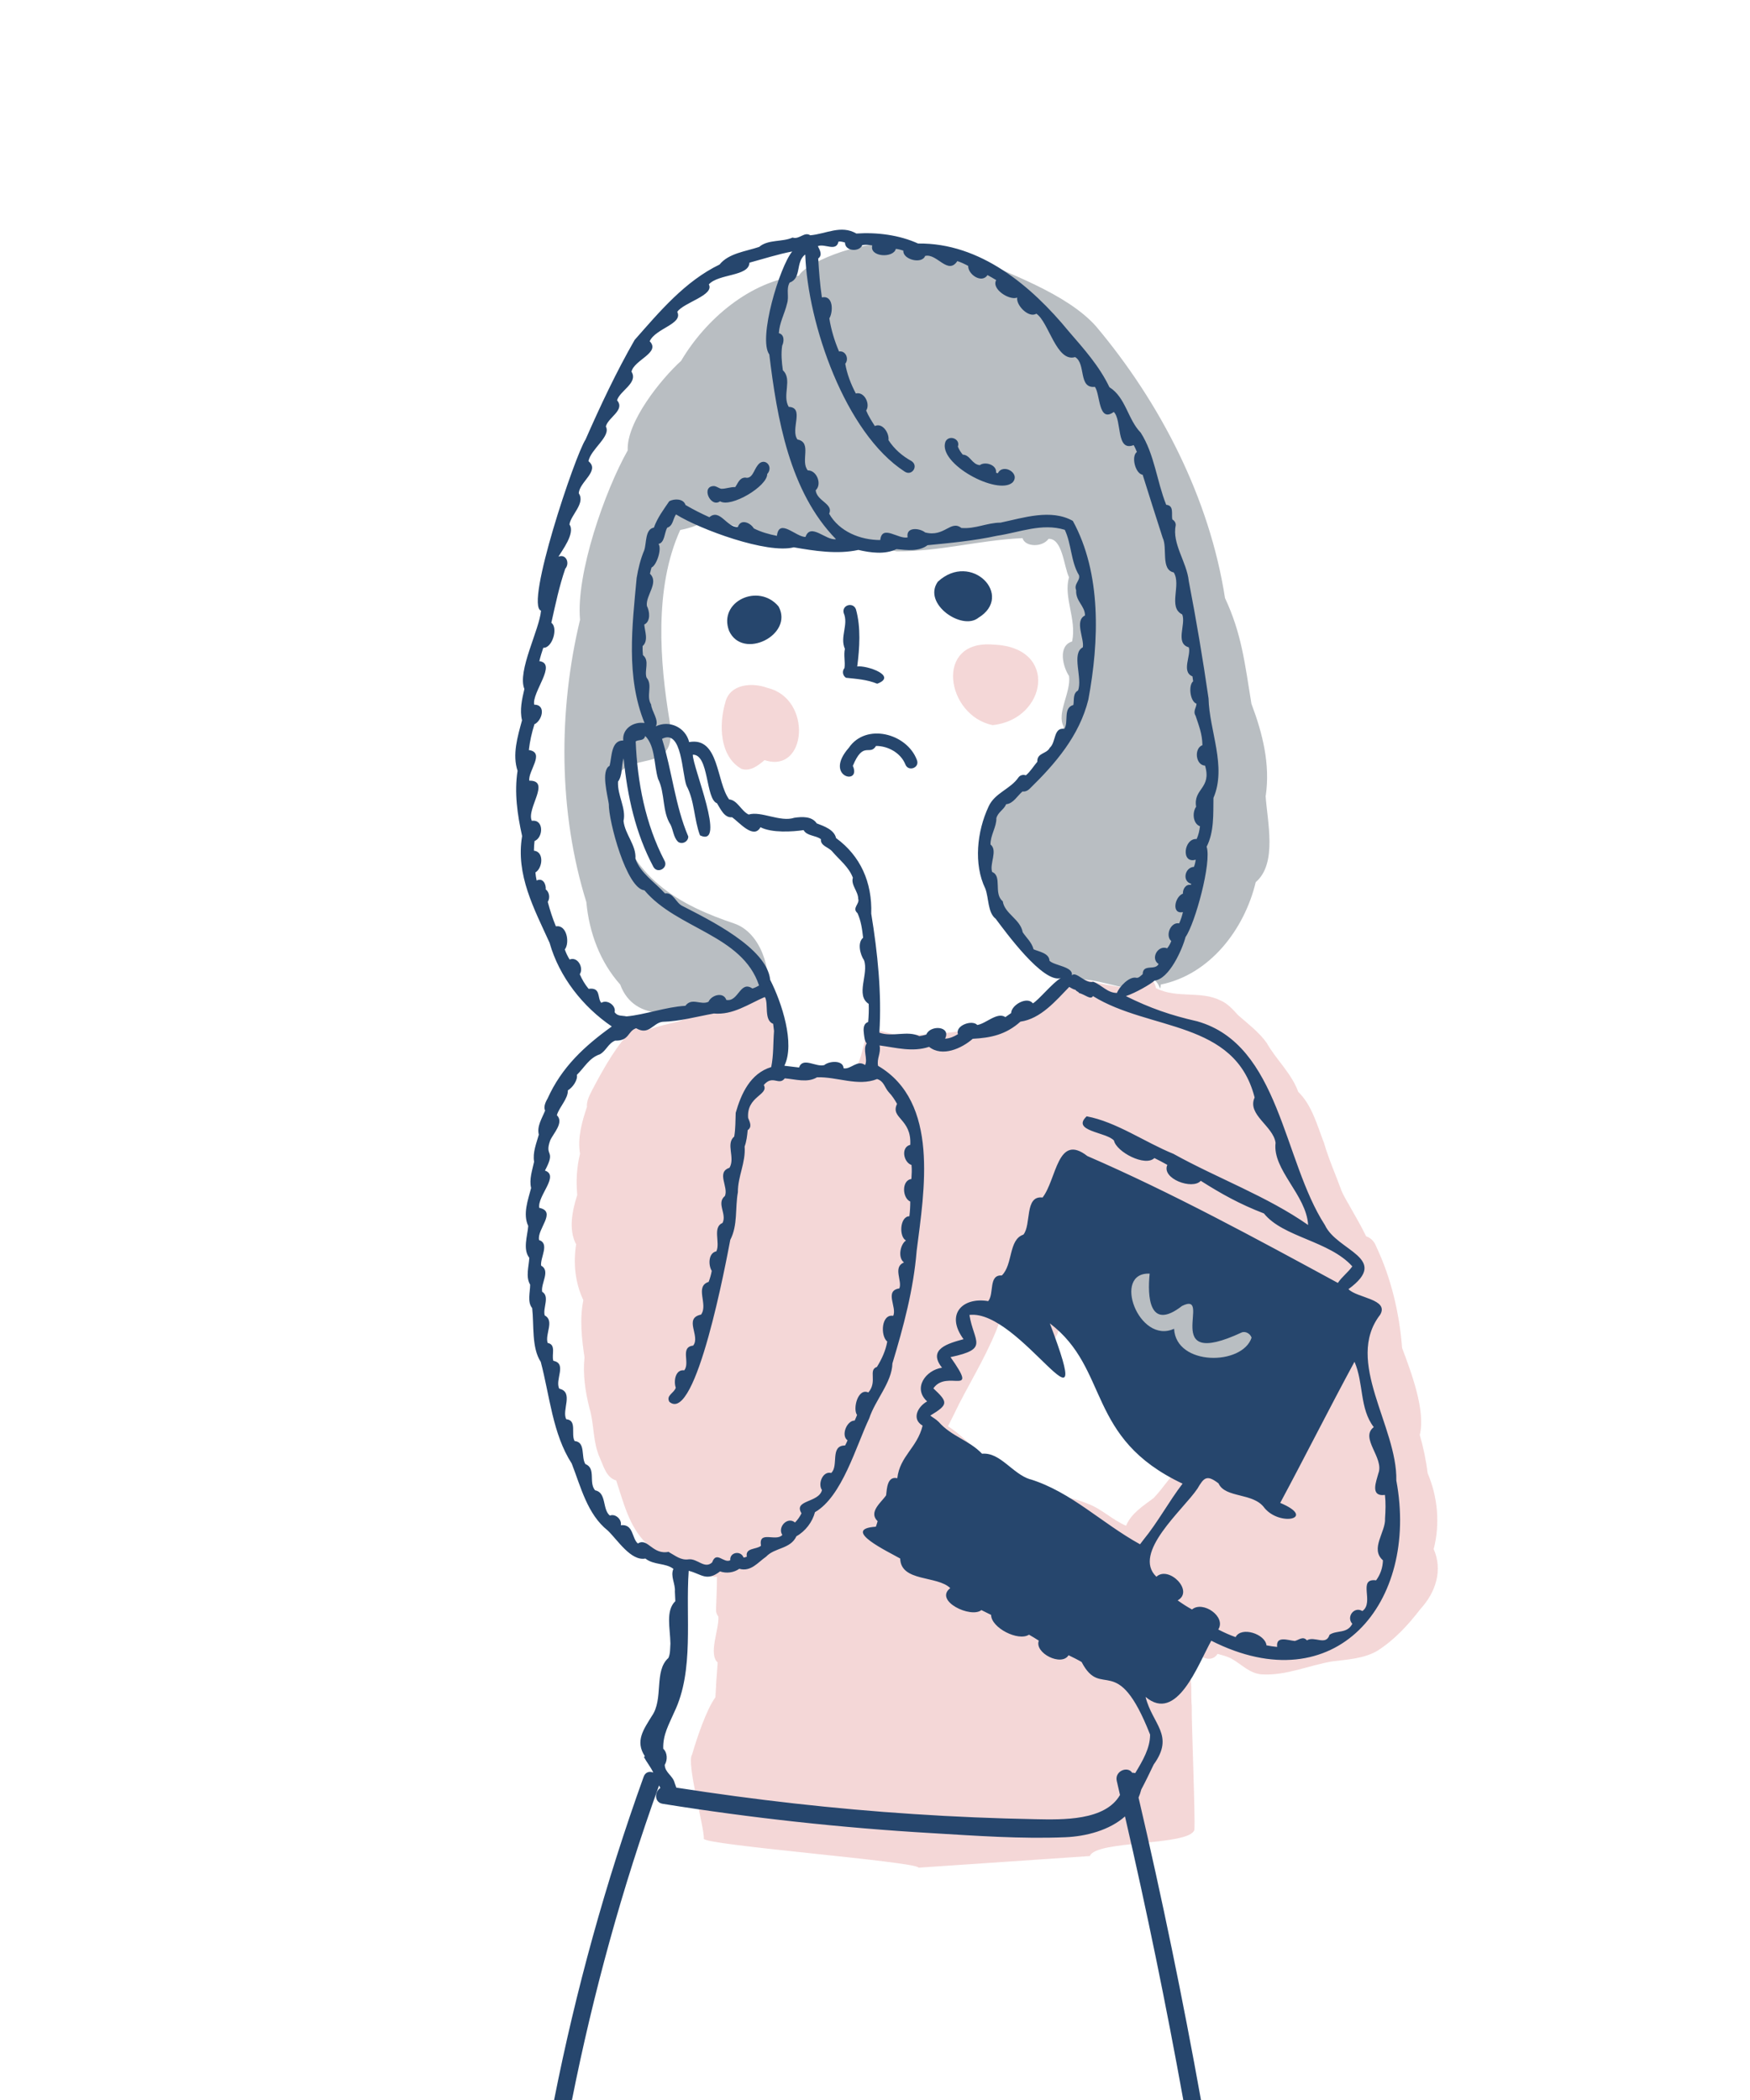 <?xml version="1.0" encoding="UTF-8"?><svg id="_レイヤー_1" xmlns="http://www.w3.org/2000/svg" viewBox="0 0 200 240"><defs><style>.cls-1{fill:#f4d7d7;}.cls-2{fill:#b9bec2;}.cls-3{fill:#26466d;}</style></defs><path class="cls-2" d="m144.64,90.94c.19,2.95,1.37,7.74-1.13,9.88-1.29,5.39-5.23,10.56-10.85,11.7,0,.17-.03.33-.09.46-.59-1.88-2.63-1.43-2.83.15-2.37-.36-6.15-1.8-7.42-.92-6.14-4.89-11.45-8.89-9.76-17.28.42-1.32,2.6-4.76,4.46-4.65.88-1.03,2.22-4.55,3.6-4.4.38-.93.72-1.86.95-2.82-.86-1.54.84-3.91.61-5.79-.72-1.09-1.3-3.46.35-3.96.53-2.58-1.01-5.01-.36-7.34-.59-1.22-.73-4.43-2.33-4.39-.75,1.02-2.71.92-2.98-.08-5.05.24-9.39,1.53-14.38,1.51-2.43-.51-4.83-.27-7.31-.29-5.12-.38-9.76-2.38-14.69-3.56.02.78-1.83,1.23-2.74,1.41-3.01,6.63-2.33,15.15-1.21,21.85,1.29,7.68-7.32,1.48-6.22,9.47,1.17,8.45,7.69,11.66,13.59,13.65,3,1.02,4.36,5.22,3.77,8.46-.72-.05-1.46.26-2.17.38-.11-.18-.2-.39-.25-.61-.68,1.28-2.62,1.12-3.85.9-3.51,1.35-8.88,2.31-10.52-2.15-2.31-2.59-3.55-5.95-3.87-9.43-3.19-10.22-3.23-21.84-.72-32.26-.48-5.23,2.81-14.68,5.45-19.36-.17-3.2,3.77-8.12,6.1-10.23,2.81-4.76,7.89-9.11,13.46-9.73.94-1.75,8.59-4.46,10.57-3.3,2.88-.06,6.04-.18,8.72.97,4.65,2.06,11.32,4.37,14.65,8.09,7.39,8.78,13,19.7,14.76,31.08,1.9,4.06,2.26,7.42,3.02,12.08,1.27,3.36,2.16,6.89,1.64,10.49Z"/><path class="cls-1" d="m84.74,87.87c-2.52-1.43-2.59-5.08-1.85-7.58.51-2.15,3.09-2.32,4.83-1.67,5.18,1.24,4.49,9.87-.34,8.25-.73.62-1.63,1.33-2.64,1Z"/><path class="cls-1" d="m113.44,82.87c-5.33-1.09-6.72-9.8.09-9.2,7.55.27,6.09,8.58-.09,9.2Z"/><path class="cls-1" d="m65.85,142.18c-.35,2.15-.13,4.43.82,6.41-.44,2.14-.19,4.39.13,6.53-.2,1.92.08,3.89.55,5.75.58,1.88.37,3.92,1.21,5.76.42.93.75,2.27,1.86,2.56.83,2.49,1.48,5.29,3.42,7.17,2.76,2.18,3.98,3.14,7.54,3.79,0,0,0,0,0,0,0,0,0,0,0,0,.19.07.38.08.56.05,0,1.26-.07,2.53-.11,3.79,0,.29.1.56.27.77.1,1.43-1.17,4.26-.08,5.24-.05.68-.1,1.37-.15,2.05-.04.64-.08,1.28-.11,1.93-1.05,1.42-2.18,4.85-2.66,6.53-.7.94,1.45,8.5,1.33,9.62-.11.73,24.4,2.62,24.55,3.32l19.58-1.33c.66-1.84,11.37-1.13,11.94-2.99.12-1.44-.35-12.69-.3-14.14-.14-1.33.14-3.01-.45-4.31,0-.11-.01-.22-.02-.32-.04-.76-.08-1.53-.14-2.29.94.46,1.86,1.82,2.97,1.44.26-.1.46-.28.59-.5.51.14,1.02.28,1.5.5,1.18.63,2.17,1.79,3.61,1.85,2.74.15,5.3-1.03,7.96-1.48,1.76-.23,3.6-.3,5.18-1.21,1.94-1.23,3.55-2.97,4.94-4.79,1.72-1.87,2.58-4.41,1.51-6.84.74-2.87.47-5.94-.69-8.67-.18-1.48-.49-2.95-.9-4.38.7-2.76-1.02-7.27-2.02-9.94-.31-3.97-1.24-7.97-2.96-11.59-.21-.6-.66-1.01-1.15-1.17-1.01-2.08-2.47-4.34-2.8-5.17-.67-1.84-1.46-3.6-2.01-5.48-.78-2.01-1.37-4.32-2.95-5.86-.79-2.15-2.51-3.65-3.61-5.6-.89-1.23-2.1-2.15-3.24-3.14-.61-.66-1.2-1.35-2.05-1.71-2.25-1.12-4.94-.21-7.23-1.34-.04-.02-.09-.04-.13-.07-.4-2.01-2.63-1.16-2.7.22-1.36-.4-3.03-.56-3.79-.77-2.17-.62-3.04-.57-3.63-.15-1.18.85-1.24,3.2-8.29,4.77-3.58,1.05-7.3,1.32-11.04,1.28-.66-.05-1.28-.25-1.91-.42-.32-.02-.58.04-.78.14h0c-.46,0-.91.25-1.08.85-.38,1.19-.52,2.57-1.36,3.56-2.65.02-5.38.15-7.94-.62-.58-1.53-.27-7.4-2.23-7.78-.14-.03-.29-.03-.46,0-.57.12-1.14.24-1.71.38-2.58.6-5.16,1.36-7.6,2.35-1.18.28-2.37.55-3.52.95-.32-.43-.87-.64-1.55-.29-2.05,2-3.5,4.65-4.84,7.18-.29.58-.67,1.27-.6,1.93-.57,1.69-1.1,3.57-.79,5.36-.39,1.54-.46,3.14-.32,4.71-.56,1.74-1.02,3.93-.14,5.62Zm43.7,18.38c1.66-3.22,3.59-6.34,4.79-9.78.17-.28.34-.56.5-.84.49.29,1.04.52,1.48.87,1.29.68,2.66,3.32,4.25,2.12.71-.93.43-2.28,1.02-3.31,2.16,2.78,3.76,5.9,5.77,8.77,2.55,3.05,5.2,5.94,7.9,8.94-1.36,1.1-2.21,2.61-3.4,3.86-1.19.91-2.56,1.73-3.17,3.18-1.57-.67-2.81-1.95-4.43-2.54-1.99-.8-4.18-1.01-6.07-2.06-2.04-1.23-4.03-2.53-6.09-3.73-1.28-.92-2.38-2.18-3.76-3.04.41-.81.82-1.62,1.21-2.43Z"/><path class="cls-3" d="m59.15,88.09c-.39,2.49-.02,5.02.52,7.46-.75,4.43,1.38,8.32,3.14,12.2,1.1,3.9,3.81,7.32,7.11,9.56-3.13,2.25-5.74,4.66-7.35,8.26-.25.41-.47.98-.27,1.35-.34.86-.97,1.8-.72,2.75-.28,1-.72,2.05-.54,3.1-.21.96-.58,2.03-.34,3-.36,1.37-.97,2.99-.33,4.34-.09,1.14-.64,2.67.12,3.64-.05.99-.44,2.18.1,3.07,0,.85-.35,1.97.23,2.68.22,1.93-.08,4.54.98,6.14,1.03,3.88,1.35,8.23,3.54,11.62,1.04,2.67,1.78,5.8,4.12,7.66,1.11,1.06,2.64,3.52,4.3,3.2.97.77,2.3.48,3.2,1.18-.37.84.24,1.7.17,2.59.02.37.04.73.05,1.1-1.13,1.09-.59,3.08-.56,4.84-.04.54,0,1.15-.23,1.65-1.69,1.5-.51,4.7-1.91,6.66-.91,1.49-1.93,2.84-.78,4.58-.04.02-.08.05-.11.08.32.6.78,1.15,1.07,1.78-.42-.17-.9-.08-1.1.48-4.34,12.05-7.76,24.41-10.24,36.97h2.04c2.43-12.22,5.74-24.26,9.96-35.98.05.1.1.19.15.29-.67.43-.72,1.65.27,1.81,10.18,1.63,20.45,2.75,30.74,3.35,5.05.3,10.22.68,15.28.47,2.37-.1,5.04-.8,6.81-2.38,2.49,10.76,4.71,21.58,6.67,32.44h2.02c-2.08-11.59-4.46-23.12-7.14-34.59.12-.29.23-.6.31-.92.5-.94.96-1.9,1.42-2.86,2.43-3.36-.15-4.58-.93-7.73,3.56,3.02,5.95-3.59,7.51-6.42,14.21,7.19,23.76-4.34,21.15-18.31.13-6.16-5.97-13.62-1.85-18.94,1.06-1.8-2.66-1.91-3.62-2.93,4.86-3.56-1.31-4.33-2.69-7.32-4.8-7.39-5.15-20.62-14.6-23.29-3.04-.69-5.39-1.51-8.15-2.88,1.1-.36,2.83-1.36,3.29-1.78,1.65-.17,3.15-3.52,3.53-4.97,1.09-1.54,3.01-8.56,2.41-10.32.87-1.71.75-3.72.78-5.58,1.54-3.59-.48-7.69-.56-11.37-.65-4.5-1.4-8.95-2.26-13.41-.23-2.21-1.94-4.25-1.49-6.41,0-.27-.16-.51-.39-.63-.13-.61.23-1.6-.7-1.68-1.09-2.73-1.33-5.76-2.91-8.24-1.49-1.52-1.7-4.02-3.58-5.2-1.15-2.41-2.91-4.37-4.63-6.36-4.28-5.22-10.13-10.15-17.24-10.06-2.15-.98-4.71-1.3-7.05-1.14-1.75-1.03-3.47.05-5.27.2-.68-.45-1.25.52-2.02.26-1.16.53-2.81.19-3.82,1.07-1.51.51-3.49.72-4.52,2.01-3.95,1.91-6.85,5.37-9.71,8.62-2.09,3.64-3.92,7.53-5.61,11.38-1.2,1.8-6.96,18.96-5.09,19.56-.17,2.16-2.74,6.92-1.9,8.95-.27,1.15-.56,2.41-.27,3.58-.5,1.84-1.14,3.93-.5,5.8Zm17.32,89.25c-1.9.43-2.43-1.66-3.57-.94-.71-.59-.48-2.25-1.95-2.09.14-.65-.62-1.36-1.25-1.1-.89-.72-.35-2.63-1.69-2.89-.77-.9.14-2.51-1.11-3-.52-.8.06-2.52-1.23-2.63-.45-.79.31-2.38-.95-2.49-.56-1,.89-3.11-.8-3.49-.54-1,.92-2.88-.68-3.19-.23-.68.36-1.85-.65-2.04-.33-1,.81-2.54-.34-3.15-.23-.86.61-2.17-.29-2.7-.17-.97.98-2.39-.12-2.99-.11-.92,1-2.51-.23-2.92-.28-1.22,2.07-3.26.02-3.68-.23-1.38,2.35-3.68.65-4.26,1.31-2.45-.1-1.51.6-3.45.33-.77,1.62-2.04.76-2.88.3-.98,1.28-1.85,1.26-2.84.57-.34,1.14-1.18,1.03-1.77.9-.88,1.39-1.93,2.65-2.36.72-.42.93-1.24,1.72-1.55,1.65.04,1.41-1.08,2.4-1.42,1.46.86,1.91-.58,3-.73,1.96-.05,3.95-.6,5.88-.95,2.2.19,3.91-1.06,5.83-1.89.46.74-.15,2.64.95,3.07.04.27.07.54.1.82-.11,1.4-.04,2.72-.32,4.12-2.4.73-3.44,3.06-4.06,5.23-.04.91-.01,1.8-.17,2.71-1,.84.14,2.42-.54,3.57-1.54.51-.09,2.18-.52,3.22-1.01.83.24,2.04-.27,3.08-1.19.5-.24,2.25-.71,3.25-.93.18-.93,1.58-.53,2.23-.07.43-.2.85-.35,1.26-1.64.53-.02,2.58-.87,3.74-2.03.42-.04,2.46-.9,3.54-1.54.19-.32,1.95-1.02,2.83-1.02-.14-1.23,1.24-.97,1.98-.17.62-1.15.88-.73,1.62,3.04,2.6,6.52-16.22,6.96-18.51.88-1.69.54-3.65.87-5.45-.02-1.79.91-3.38.77-5.22.22-.6.29-1.24.35-1.87.54-.38.24-.92.05-1.4-.19-2.5,2.4-2.6,1.79-3.76,1.03-1.22,1.71.13,2.4-.76,1.19.09,2.59.55,3.68-.12,2.25-.09,4.69,1.08,6.87.2.8.24.87,1.01,1.34,1.51.38.4.68.86.94,1.33-.81,1.66,1.68,1.67,1.51,4.68-1.1.26-.78,2,.14,2.3.06.53.02,1.07-.01,1.6-1.15.16-1.04,2.19-.13,2.58,0,.56-.03,1.12-.1,1.68-1.1.02-1.21,2.34-.39,2.77-.65.43-.96,1.96-.23,2.51-1.31.54-.16,2.13-.53,2.97-1.75.26-.24,2.15-.7,3.13-1.37-.24-1.48,2.3-.68,2.94-.18,1.04-.63,2.01-1.18,2.9-1.04.34.1,1.66-.98,2.92-1.21-.55-1.8,1.89-1.29,2.57-.09.22-.17.43-.27.64-.9-.02-1.6,1.71-.82,2.26-.08.2-.17.4-.28.59-1.77-.01-.69,2.35-1.59,3.14-.97-.25-1.55,1.26-1.05,1.95-.35,1.47-3.3,1.11-2.34,2.66-.19.39-.44.74-.74,1.05-.86-.73-2.04.54-1.45,1.42-.71.83-2.75-.58-2.44,1.24-.54.45-1.81.2-1.62,1.25-.12.05-.24.08-.37.1-.31-.85-1.61-.62-1.52.3-.75.4-1.59-1.12-2.07.25-.87.8-1.67-.46-2.68-.35-.92.13-1.52-.42-2.29-.84Zm-5.85-87.99c.55-.74.37-1.82.65-2.68.43,4.3,1.35,8.56,3.41,12.41.47.83,1.73.1,1.26-.72-2.18-4.18-3.1-8.96-3.29-13.63.36-.24.92,0,1.09-.62,1.18,1.2.98,3.34,1.47,4.91.82,1.63.44,3.73,1.43,5.24.3.63.34,1.43.83,1.93.47.38,1.2,0,1.19-.59-1.51-3.53-1.85-7.48-3-11.16,2.31-1.19,2.27,4.02,2.8,5.36.93,1.73.85,3.85,1.54,5.67,3.09,1.45-.87-7.86-.82-9.22,1.87-.04,1.44,5.06,2.76,5.55.4.63.84,1.7,1.73,1.6.81.57,2.46,2.57,3.24,1.14,1.31.67,3.66.52,4.93.33.38.69,1.39.58,1.98,1.04-.08.77.9.91,1.3,1.41.85.99,1.88,1.75,2.35,2.99-.25.83.61,1.55.61,2.41.21.58-.76,1.05-.08,1.64.4.88.54,1.86.64,2.81-.68.57-.34,1.91.1,2.56.58,1.54-1.01,4,.54,5,.03.69,0,1.38-.06,2.07-.61.2-.55.9-.48,1.41.05.36.07.75.31,1.04-.49.69.16,1.77-.18,2.47-.9-.65-1.63.53-2.46.37-.04-.98-1.67-.83-2.2-.37-.93.29-2.46-.97-2.89.28-.56-.06-1.12-.14-1.68-.2,1.25-2.52-.3-7.24-1.62-9.82-.36-3.66-7.03-6.89-10.01-8.43-.77-.34-1.05-1.6-2.01-1.44-1.15-1.29-2.83-2.32-3.38-3.98.11-1.53-1.19-2.76-1.36-4.3.32-1.47-.7-2.88-.63-4.47Zm3.03-17.98c.73-.38.6-1.5.28-2.12-.17-1.2,1.42-2.65.35-3.68.05-.24.11-.47.18-.71.59-.26,1.2-2.14.8-2.7.71-.13.67-1.29.99-1.85.69-.21.66-1.06,1.01-1.52,2.75,1.72,10.42,4.54,13.46,3.76,2.39.42,4.99.82,7.38.3,1.4.32,3.01.55,4.35-.09,1.15.11,2.59.3,3.55-.45,2.65-.26,5.34-.51,7.95-1.08,2.59-.39,5.12-1.48,7.74-.68.77,1.63.7,3.68,1.62,5.18.19.62-.62.99-.32,1.72-.08,1.27,1.01,1.78,1.01,2.89-1.23.59-.06,2.68-.25,3.64-1.35.7.01,3.56-.55,4.94-.6.31-.43,1.1-.53,1.65-1.2.32-.52,1.94-1.03,2.73-1.26-.2-.94,1.54-1.66,2.15-.36.74-1.48.56-1.43,1.61-.44.51-.79,1.12-1.31,1.55-.28-.11-.63-.04-.83.22-.93,1.37-2.72,1.77-3.43,3.35-1.33,2.83-1.73,6.59-.37,9.38.41,1.1.26,2.73,1.18,3.44,1.16,1.54,5.39,7.37,7.44,6.79-.87.45-2.56,2.54-3.19,2.88-.65-.85-2.47.19-2.48,1.11-.22.16-.44.31-.66.46-.93-.63-2.23.76-3.21.9-.6-.64-2.55.07-2.21,1.05-.44.28-.94.49-1.47.52.72-1.47-1.71-1.6-2.15-.47-.26.08-.52.14-.79.18-1.36-.68-3.07.14-4.57-.4.28-4.51-.2-9.14-.93-13.6.12-3.59-1.24-6.61-4.02-8.64-.22-.97-1.38-1.36-2.21-1.68-.55-.83-1.68-.77-2.56-.64-1.61.53-3.79-.8-5.22-.37-.85-.4-1.28-1.65-2.23-1.73-1.48-1.98-1.12-7.17-4.57-6.55-.41-1.68-2.26-2.55-3.81-1.8.39-.71-.49-1.75-.54-2.5h0c-.61-1,.23-2.2-.52-3.07-.28-.82.39-1.92-.41-2.57-.04-.34-.05-.68-.04-1.03.72-.64.22-1.77.19-2.5Zm44.09,97.7c-2.04-.63-3.43-3.13-5.51-2.93-1.45-1.54-3.51-1.97-4.98-3.67,0,0,0,0,0,.01-.27-.28-.63-.46-.93-.7,2.08-1.26,2.05-1.52.35-3.11,1.55-2.25,5.3,1.16,1.96-3.57,4.47-.95,2.67-1.7,2.16-4.82,5.78-.71,14.81,15.78,9.19.96,6.88,5.24,4.11,13.11,15.17,18.32-1.59,2.08-2.82,4.4-4.48,6.43-.13.17-.26.34-.38.5-4.44-2.45-7.86-5.98-12.57-7.44,0,0,.01,0,.02,0Zm37.06-13.44c1.07,2.48.56,5.32,2.2,7.47-1.62,1.25,1.21,3.5.53,5.28-.22.87-1.01,2.69.75,2.47.1.89.07,1.79.01,2.68.1,1.54-1.75,3.47-.24,4.79-.02.83-.29,1.62-.78,2.29-2.18-.27-.16,2.52-1.57,3.51-.94-.57-1.87.67-1.15,1.46-.6,1.16-1.77.69-2.6,1.25-.41,1.31-1.73.1-2.59.64-.44-.53-.93-.04-1.38.07-.75-.06-2.18-.65-2.02.68-.41-.04-.81-.1-1.22-.18-.14-1.3-2.88-2.2-3.53-.94-.68-.24-1.34-.54-1.98-.87.94-1.47-1.77-3.33-3-2.29-.57-.31-1.11-.66-1.64-1.04,1.92-1.07-1.03-4.01-2.43-2.7-2.84-2.71,3.09-7.68,4.69-10.07.73-1.24,1.05-1.65,2.41-.6.77,1.72,4,1.02,5.26,2.82,1.81,2.16,5.99,1.17,1.79-.59,2.86-5.33,5.59-10.77,8.49-16.13Zm-11.42-30.19c-.88,1.96,2.14,3.24,2.4,5.17-.38,3.09,3.52,5.94,3.72,9.39-4.7-3.29-10.37-5.34-15.39-8.13-3.28-1.33-6.53-3.66-9.92-4.29-1.81,1.71,2.28,1.79,3.12,2.77.28,1.3,3.57,3.03,4.62,2,.5.24,1,.51,1.48.78-.71,1.57,2.87,2.89,3.82,1.82,2.35,1.49,4.46,2.67,7.22,3.73,2.19,2.73,7.47,3.12,10.1,6.05-.49.69-1.19,1.19-1.65,1.89-9.4-5.1-18.94-10.3-28.63-14.5-3.44-2.68-3.5,2.65-5.12,4.74-2.08-.26-1.26,3.09-2.19,4.24-1.72.57-1.18,3.43-2.47,4.67-1.54-.11-.85,2.08-1.55,2.93-2.9-.49-4.94,1.47-2.82,4.35-1.7.47-4.17,1.11-2.46,3.26-1.87.27-3.37,2.35-1.7,3.85-1.05.57-1.83,2-.52,2.77-.61,2.53-2.61,3.48-2.89,6.01-1.15-.27-1.19,1.18-1.28,1.95-.51.78-2.07,1.91-.97,2.96-.05.21-.13.42-.2.63-4.12.27,1.51,2.9,2.78,3.64.07,2.69,4.24,1.92,5.72,3.38-1.89,1.46,2.37,3.48,3.56,2.51.37.18.74.37,1.11.55,0,1.47,3.11,3.06,4.33,2.26.38.22.75.44,1.12.68-.52,1.43,2.6,2.98,3.4,1.67.5.24,1.01.49,1.49.77,2.3,4.42,4.03-1.38,7.83,8.3,0,1.56-.85,2.99-1.7,4.4-.12-.03-.23-.04-.35-.04-.52-.8-2.02-.19-1.76.93.13.54.25,1.07.37,1.61-1.7,2.96-6.58,2.83-9.64,2.77-4.66-.09-9.32-.28-13.97-.59-9.07-.59-18.11-1.62-27.1-3.02-.06-.17-.11-.34-.18-.51-.21-.88-1.11-1.18-1.14-2.09.33-.54.32-1.39-.17-1.84-.06-1.61.66-2.8,1.26-4.19,2.3-4.77,1.27-10.87,1.65-16.15,1.47.37,2.02,1.27,3.58.07.72.25,1.57.15,2.2-.3,1.33.38,2.14-.75,3.06-1.38,1-1.07,2.78-.85,3.47-2.34,1.02-.57,1.82-1.61,2.12-2.75,3.11-1.8,4.68-7.52,6.2-10.72.67-2.08,2.6-4.12,2.65-6.28,1.28-4.25,2.41-8.45,2.77-12.86.87-6.88,2.64-17.01-4.41-21.15-.17-.86.36-1.45.17-2.33,1.89.25,3.76.79,5.66.16,1.5,1.19,3.72.19,4.99-.92,2.07-.11,3.79-.47,5.45-1.96,2.31-.32,4.04-2.38,5.58-3.97.26.16.51.3.74.34-.07.1.43.26.36.35.73.19,1.35.83,1.61.36,6.45,4,16.21,2.73,18.47,11.57ZM92.03,29.11c.28,7.86,4.54,20.36,11.35,24.78.82.57,1.64-.63.8-1.19-1.07-.59-1.97-1.37-2.64-2.4.11-.78-.67-2.03-1.56-1.61-.36-.57-.73-1.14-.99-1.77.5-.74-.21-2.21-1.18-1.95-.56-1.06-1.01-2.22-1.21-3.4.46-.55.05-1.53-.71-1.4-.52-1.21-.9-2.48-1.11-3.78.46-.77.46-2.69-.85-2.4-.22-1.47-.33-2.96-.42-4.45.53-.4.18-.95-.04-1.41.78-.33,2.1.69,2.36-.52.24-.04.5.04.74.11-.01,1,1.63,1.12,1.98.29.38-.06.77-.03,1.14.04-.36,1.34,2.43,1.48,2.69.39.29.03.58.11.86.2-.09,1.02,2.12,1.59,2.49.61,1.35-.33,2.59,2.23,3.68.59.43.14.84.33,1.24.55-.03.97,1.54,2.05,2.21,1.05.33.18.66.37.99.57-.58,1.03,1.54,2.36,2.4,2-.14.88,1.32,2.38,2.19,1.84,1.42.94,2.29,5.59,4.43,4.96,1.27.74.33,3.61,2.26,3.4.62.83.38,4.16,2.16,2.87.96.94.22,4.58,2.27,3.79.15.25.26.52.37.78-.68.5-.18,2.49.66,2.61.75,2.41,1.51,4.78,2.29,7.21.57,1.15-.25,3.64,1.26,3.95.9,1.43-.7,3.98.97,4.8.46,1.12-.85,3.3.75,3.76.3.88-.89,2.79.42,3.32.03.19.06.37.08.56-.57.46-.35,2.32.38,2.56,0,.43-.43.86-.1,1.38.35,1.09.76,2.03.78,3.36-.98.36-.79,2.29.3,2.34.78,2.63-1.37,2.61-1.02,4.7-.46.63-.38,1.93.44,2.23-.06.5-.17,1-.38,1.46-1.47-.11-1.82,2.88-.1,2.36-.04.28-.11.56-.21.82-1.03.05-1.39,1.64-.31,1.94-.01.04-.03.08-.04.12-.58-.1-.93.46-.91,1-.94.35-1.34,2.39,0,2.11-.1.44-.24.88-.43,1.29-.97-.2-1.62,1.4-.9,2.02-.11.3-.27.58-.47.83-1.05-.42-1.95,1.17-.98,1.79-.39.8-1.79-.07-1.82,1.17-.21.15-.43.45-.71.41-.81-.21-1.96,1.02-2.23,1.73-1.1,0-1.71-.9-2.71-1.28-.9.27-1.95-1.26-2.45-.73.21-1.01-2-1.1-2.55-1.67-.02-.88-1.26-1.05-1.82-1.31-.21-.81-.82-1.31-1.24-1.95-.27-1.5-2.07-2.11-2.28-3.54-1.09-.86-.03-2.89-1.21-3.34-.33-.95.67-2.46-.19-3.15-.02-1.06.7-2.01.67-3,.18-.7.86-.97,1.12-1.6.82-.07,1.28-.97,1.87-1.46.3.05.59-.09.8-.29,2.95-2.88,5.69-6.06,6.72-10.19,1.25-6.72,1.51-14.45-1.77-20.44-2.5-1.4-5.61-.36-8.26.2-1.58.01-2.86.74-4.48.61-1.22-.96-1.94,1.09-4.14.51-.65-.52-2.23-.66-2,.56-1.04.27-2.93-1.53-3.13.31-2.27,0-4.68-.96-5.84-3.01.53-1.13-1.41-1.43-1.54-2.68.75-.68.13-2.3-.9-2.27-.89-1.05.53-3.2-1.18-3.53-.85-1.15.85-3.66-1-3.73-.78-1.32.45-3.14-.67-4.18-.13-.93-.22-1.88-.08-2.81.23-.49.27-1.27-.38-1.43.07-1.22.67-2.24.94-3.39.26-.83-.13-1.61.29-2.39,1.39-.49.66-2.32,1.75-3.19Zm-31,53.69c.93-.4,1.43-2.27.02-2.27-.28-1.42,2.66-4.69.59-4.97.12-.52.28-1.03.45-1.53,1.03.07,1.73-2.3.92-2.85.46-2.07.9-4.17,1.59-6.18.55-.63.11-1.73-.78-1.38.39-.67,1.96-2.7,1.26-3.68.15-1.09,1.84-2.42,1.07-3.55.02-1.29,2.48-2.59,1.1-3.68.28-1.41,2.6-2.83,1.99-3.97.26-1.05,2.24-1.87,1.28-2.99.31-1.09,2.45-2,1.65-3.27.29-1.35,3.36-2.17,2.08-3.48.69-1.5,3.84-1.96,3.15-3.36.74-1.08,4.27-1.89,3.61-3.14,1.13-1.24,4.59-.89,4.64-2.48,1.62-.44,3.26-.97,4.89-1.28-1.44,1.73-3.93,9.98-2.62,11.77.88,7.29,2.31,15.68,7.62,21.11-1.14.19-2.9-1.93-3.48-.26-1.07.05-3.02-2.22-3.27-.12-.91-.18-1.81-.43-2.64-.85-.39-.66-1.51-1.14-1.82-.16-1.3.06-2.05-2.15-3.26-1.12-.93-.42-1.85-.88-2.73-1.4-.23-.75-1.29-.73-1.85-.43-.65.95-1.37,1.91-1.76,3.02-1.02.17-.83,1.77-1.1,2.58-.43,1.01-.69,2.09-.87,3.17-.51,5.51-1.24,11.3.9,16.58-1.26-.19-2.57.65-2.43,2-1.41-.04-1.3,1.9-1.56,2.89-1.03.54-.22,3.4-.09,4.38-.04,1.89,2.01,9.67,4.07,9.85,3.72,4.43,11.18,5.08,13.1,10.88-.24.14-.49.26-.76.34-1.42-.96-1.58,1.56-2.98,1.31-.33-.97-1.71-.56-2.04.21-.9.42-1.91-.53-2.64.46-2.25.13-4.63,1.02-6.73,1.21-.52-.12-1,.02-1.36-.48.2-.77-.87-1.5-1.52-1.07-.49-.55-.01-1.8-1.45-1.6-.42-.5-.75-1.07-1.01-1.67.48-.73-.24-2.06-1.16-1.68-.22-.35-.4-.72-.55-1.15.59-.76.23-2.87-1.02-2.64-.38-.92-.67-1.82-.93-2.8.3-.46.16-1.15-.23-1.42.05-.64-.34-1.36-1.04-1.02-.07-.3-.11-.61-.14-.92.83-.5,1.02-2.37-.17-2.49,0-.37.03-.73.07-1.1,1.03-.42,1.07-2.52-.31-2.31-.66-1.38,2.23-4.62-.29-4.59-.16-1.1,1.85-3.23-.05-3.5.11-.99.33-1.97.63-2.92Z"/><path class="cls-3" d="m136.76,116.68s.03.01.05.02c0,0,.01,0,.02,0-.02,0-.05-.01-.07-.02Z"/><path class="cls-3" d="m97.47,87.52c1.2-2.91,1.92-1.08,2.65-2.27,1.38,0,2.82.8,3.35,2.11.33.88,1.67.39,1.32-.5-1.14-3.06-5.83-4.27-7.78-1.4-2.94,3.34,1.49,4.36.45,2.05Z"/><path class="cls-3" d="m96.69,77.46c1.2.13,2.4.2,3.56.68,2.38-.89-1.21-2.13-2.28-1.97.27-2.13.43-4.47-.15-6.54-.33-.87-1.63-.48-1.4.42.59,1.35-.47,2.73.14,4.11-.17.72.06,1.46-.05,2.19-.3.35-.2.89.19,1.12Z"/><path class="cls-3" d="m88.98,69.31c-2.29-2.73-6.92-.57-5.66,2.78,1.54,3.41,7.43.46,5.66-2.78Z"/><path class="cls-3" d="m107.18,66.48c-1.78,2.52,2.75,5.61,4.61,4.14,4.18-2.53-.8-7.66-4.61-4.14Z"/><path class="cls-3" d="m82.29,57.29c1.25.77,5.42-1.72,5.39-3.11.8-.91-.38-2.02-1.1-.99-.44.55-.6,1.59-1.42,1.39-.69.03-.84.71-1.14,1.09-.52-.04-1.07.21-1.6.19-.29-.07-.53-.29-.83-.31-1.51.01-.4,2.51.69,1.75Z"/><path class="cls-3" d="m108.05,50.48c-.91,2.51,5.96,6.19,7.67,4.66.96-1.05-1.11-2.24-1.68-1.05-.07-.02-.14-.04-.21-.07.13-.89-1.25-1.32-1.85-.86-.91-.08-1.1-1.18-1.95-1.2-.21-.25-.43-.58-.56-.92.32-.89-1.02-1.4-1.42-.56Z"/><path class="cls-2" d="m143.03,152.86c-.14-.43-.69-.77-1.14-.57-9.55,4.43-3.15-4.86-6.8-3.04,0,0,0,0,0,0-3.77,2.93-3.97-1.1-3.7-3.69-4.32-.2-1.26,8.14,2.79,6.3.23,4.28,7.81,4.22,8.86,1.01Z"/></svg>